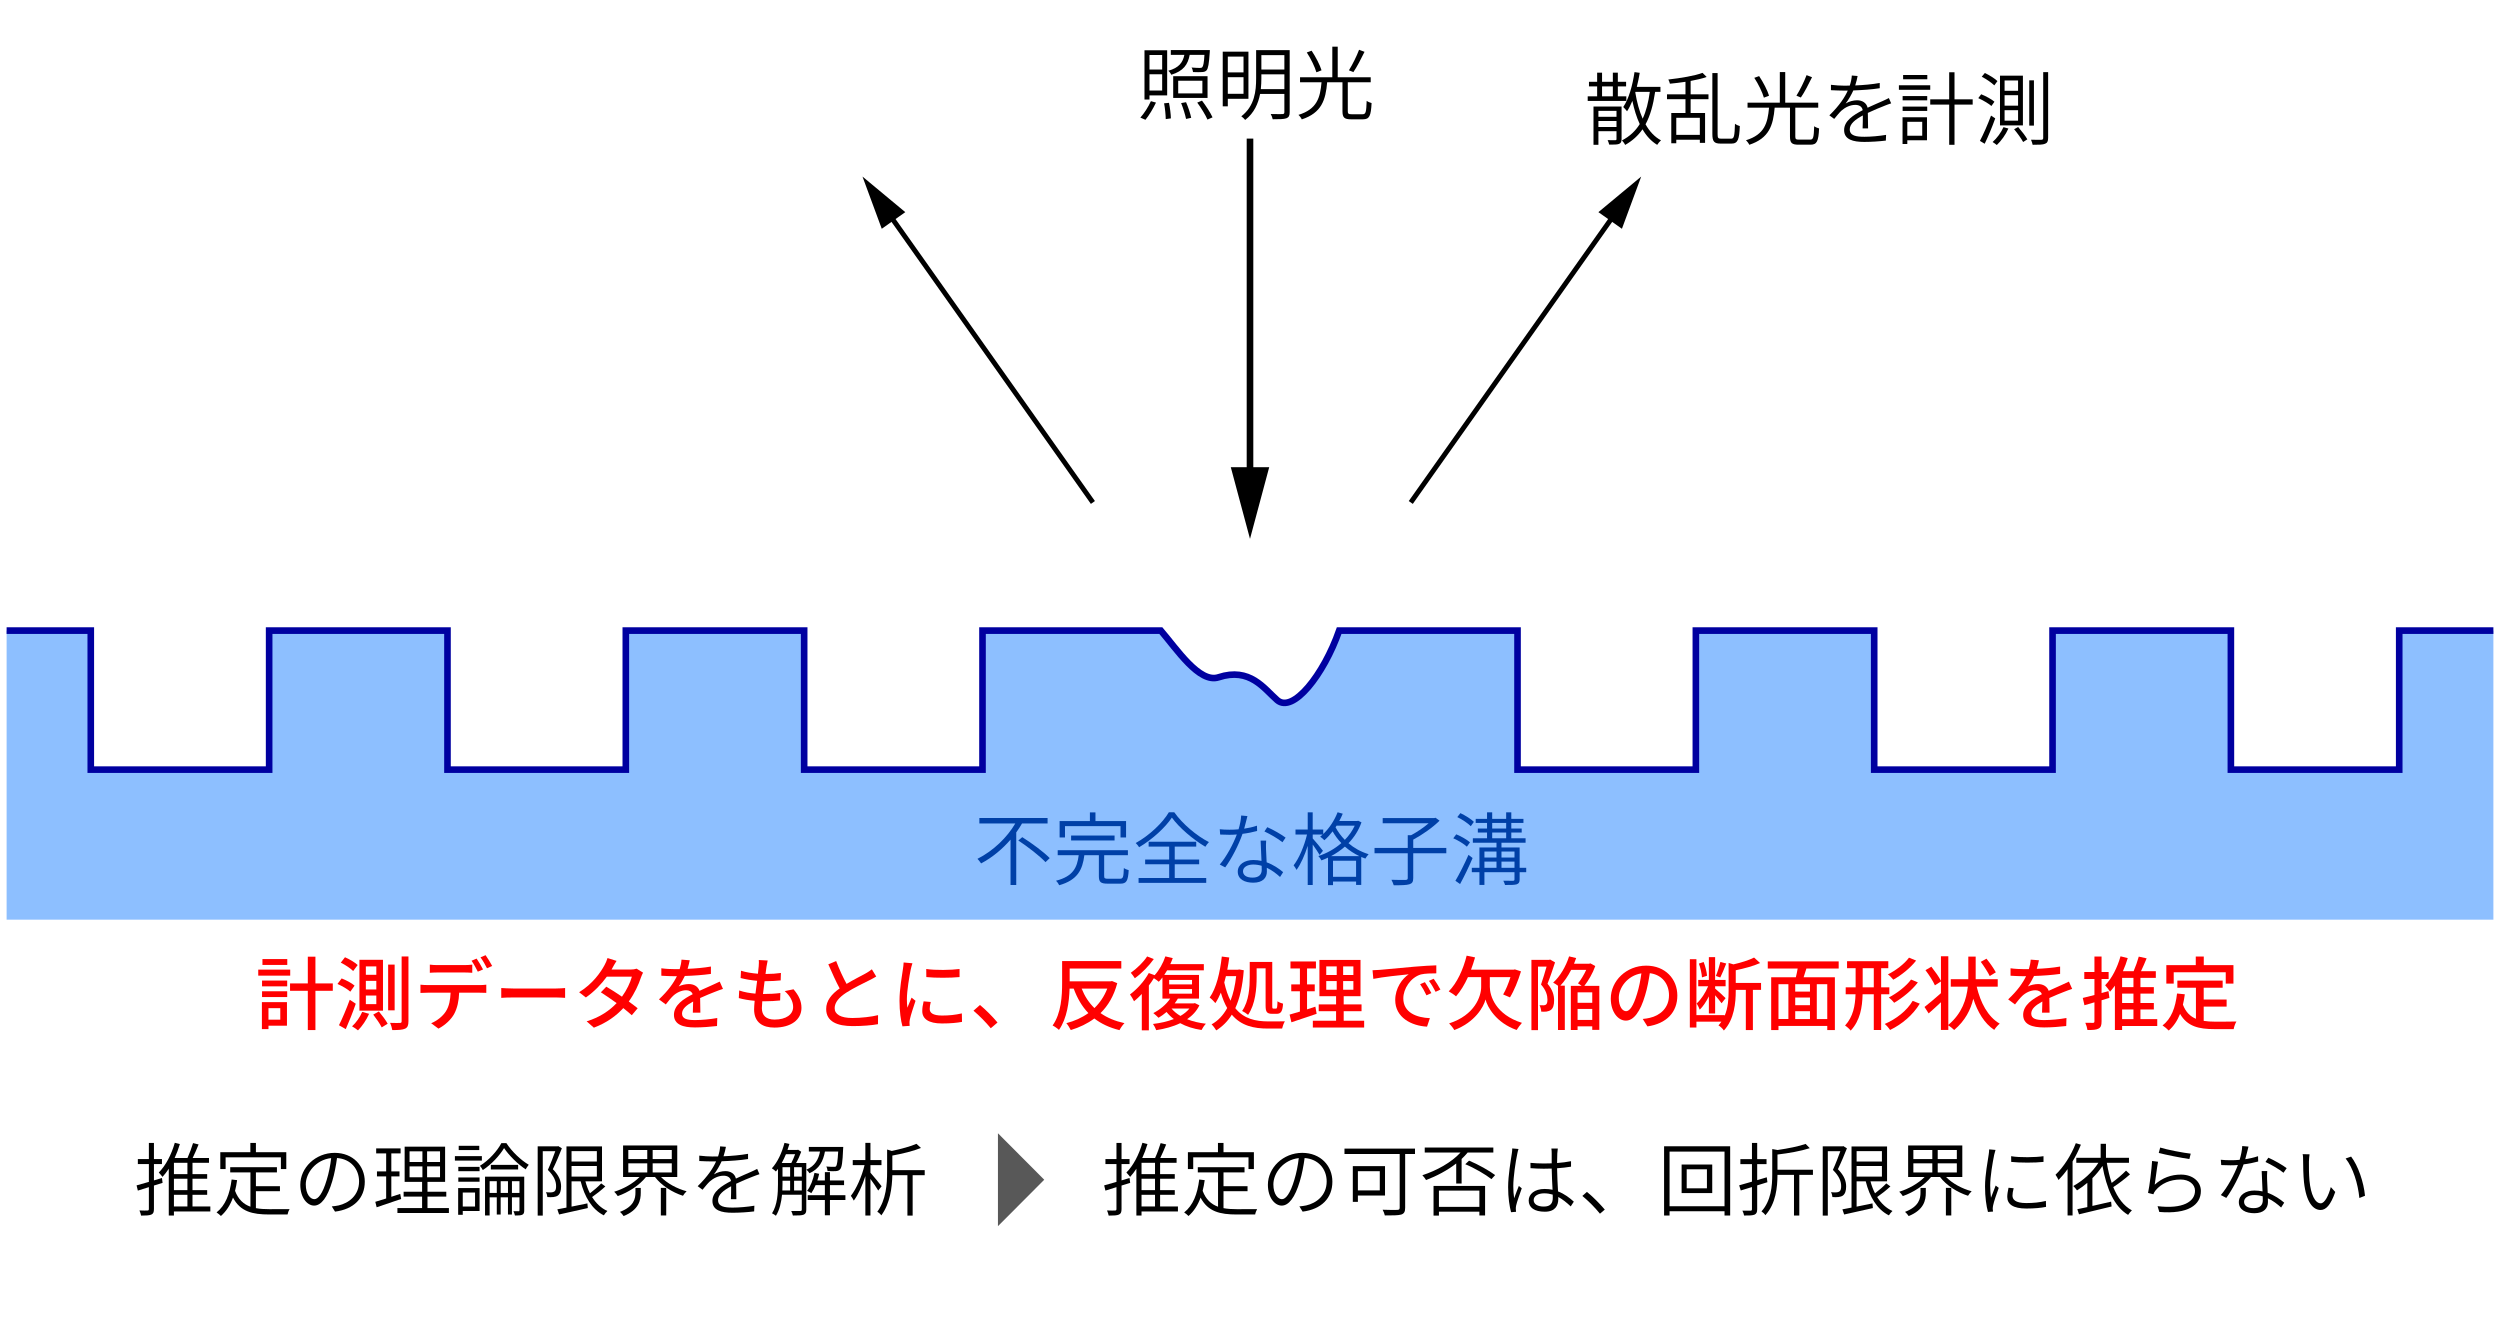 <?xml version="1.0" encoding="UTF-8"?>
<svg id="_レイヤー_1" data-name="レイヤー 1" xmlns="http://www.w3.org/2000/svg" width="378" height="200" viewBox="0 0 378 200">
  <defs>
    <style>
      .cls-1 {
        fill: #8dbfff;
      }

      .cls-2 {
        fill: #585858;
      }

      .cls-3, .cls-4, .cls-5 {
        fill: none;
        stroke-miterlimit: 10;
      }

      .cls-3, .cls-5 {
        stroke: #000;
      }

      .cls-4 {
        stroke: #0000a0;
      }

      .cls-6 {
        fill: #0040a7;
      }

      .cls-7 {
        isolation: isolate;
      }

      .cls-5 {
        stroke-width: .75px;
      }

      .cls-8 {
        fill: red;
      }
    </style>
  </defs>
  <path class="cls-1" d="M362.761,95.347v21.019h-25.452v-21.019h-26.965v21.019h-26.965v-21.019h-26.965v21.019h-26.965v-21.019h-26.965c-2.357,6.721-7.011,12.567-9.374,10.51-1.99-1.733-4.109-5.012-8.87-3.447-2.899,.953-6.343-4.299-8.722-7.063h-26.965v21.019h-26.965v-21.019h-26.965v21.019h-26.965v-21.019h-26.965v21.019H13.726v-21.019H1v43.705H377v-43.705h-14.239Z"/>
  <path class="cls-4" d="M377,95.347h-14.239v21.019h-25.452v-21.019h-26.965v21.019h-26.965v-21.019h-26.965v21.019h-26.965v-21.019h-26.965c-2.357,6.721-7.011,12.567-9.374,10.51-1.99-1.733-4.109-5.012-8.87-3.447-2.899,.953-6.343-4.299-8.722-7.063h-26.965v21.019h-26.965v-21.019h-26.965v21.019h-26.965v-21.019h-26.965v21.019H13.726v-21.019H1"/>
  <g>
    <path class="cls-8" d="M43.88,146.607v.911h-4.833v-.911h4.833Zm-.492,4.917v3.562h-2.794v.516h-.995v-4.078h3.79Zm.036-3.262v.875h-3.802v-.875h3.802Zm0,1.619v.875h-3.802v-.875h3.802Zm.012-4.869v.887h-3.754v-.887h3.754Zm-2.843,9.163h1.787v-1.739h-1.787v1.739Zm7.1-9.523v4.042h2.626v1.115h-2.626v5.937h-1.151v-5.937h-2.687v-1.115h2.687v-4.042h1.151Z"/>
    <path class="cls-8" d="M51.658,147.938c.684,.264,1.547,.72,1.955,1.091l-.647,.912c-.408-.372-1.248-.875-1.943-1.164l.635-.839Zm1.224,3.226l.911,.6c-.432,1.259-1.007,2.698-1.511,3.838l-1.032-.588c.48-.936,1.14-2.482,1.631-3.85Zm-.72-6.428c.672,.288,1.499,.779,1.919,1.175l-.684,.912c-.372-.396-1.211-.948-1.871-1.271l.636-.815Zm3.646,8.551c-.396,.923-1.067,1.895-1.679,2.506-.204-.18-.647-.467-.899-.611,.612-.552,1.199-1.379,1.535-2.183l1.043,.288Zm2.099-8.167v7.688h-3.562v-7.688h3.562Zm-2.59,2.267h1.583v-1.271h-1.583v1.271Zm0,2.219h1.583v-1.295h-1.583v1.295Zm0,2.219h1.583v-1.295h-1.583v1.295Zm1.967,1.104c.48,.576,1.067,1.355,1.332,1.859l-.9,.552c-.251-.516-.815-1.331-1.283-1.931l.852-.48Zm2.387-7.076v6.908h-.983v-6.908h.983Zm2.087-1.235v9.787c0,.636-.132,.948-.504,1.127-.384,.18-.971,.216-1.943,.216-.036-.288-.18-.779-.335-1.091,.671,.024,1.283,.024,1.475,.012,.204,0,.276-.06,.276-.252v-9.799h1.031Z"/>
    <path class="cls-8" d="M64.666,148.945h7.855c.252,0,.696-.012,1.007-.06v1.235c-.288-.012-.695-.024-1.007-.024h-3.094c-.048,1.271-.288,2.327-.744,3.19-.432,.815-1.343,1.703-2.387,2.243l-1.104-.815c.888-.36,1.751-1.056,2.219-1.787,.516-.804,.672-1.751,.72-2.831h-3.466c-.36,0-.756,.012-1.092,.036v-1.248c.336,.036,.72,.06,1.092,.06Zm1.487-3.022h4.054c.372,0,.827-.024,1.199-.072v1.235c-.384-.024-.815-.048-1.199-.048h-4.042c-.408,0-.852,.024-1.175,.048v-1.235c.36,.048,.768,.072,1.163,.072Zm6.884,.659l-.792,.336c-.24-.479-.624-1.199-.947-1.655l.768-.324c.3,.432,.731,1.176,.971,1.643Zm1.379-.527l-.78,.348c-.251-.516-.647-1.199-.983-1.655l.768-.324c.324,.456,.78,1.2,.996,1.631Z"/>
    <path class="cls-8" d="M77.577,149.461h6.524c.576,0,1.043-.048,1.343-.072v1.487c-.264-.012-.815-.06-1.343-.06h-6.524c-.66,0-1.379,.024-1.787,.06v-1.487c.396,.024,1.139,.072,1.787,.072Z"/>
    <path class="cls-8" d="M92.6,146.355l-.132,.24h2.891c.335,0,.671-.048,.899-.132l.971,.6c-.108,.204-.24,.504-.324,.744-.336,1.043-.959,2.398-1.835,3.622,.504,.36,.972,.72,1.343,1.02l-.888,1.055c-.335-.312-.792-.684-1.283-1.08-1.067,1.164-2.495,2.219-4.45,2.962l-1.091-.959c2.051-.624,3.502-1.667,4.534-2.758-.828-.6-1.691-1.188-2.387-1.631l.828-.851c.72,.419,1.559,.959,2.363,1.511,.708-.971,1.271-2.146,1.499-3.022h-3.79c-.792,1.091-1.883,2.254-3.166,3.142l-1.02-.792c2.075-1.283,3.262-3.022,3.838-4.09,.144-.252,.36-.731,.456-1.079l1.367,.432c-.24,.36-.492,.828-.624,1.067Z"/>
    <path class="cls-8" d="M108.09,149.965c-.612,.24-1.391,.552-2.231,.936l.036,2.219h-1.14c.024-.42,.036-1.104,.048-1.691-1.032,.563-1.679,1.115-1.679,1.823,0,.816,.78,.983,1.991,.983,.972,0,2.279-.12,3.334-.312l-.036,1.211c-.864,.108-2.255,.216-3.334,.216-1.787,0-3.178-.42-3.178-1.907,0-1.475,1.439-2.411,2.83-3.118-.156-.42-.54-.6-.983-.6-.731,0-1.487,.384-1.991,.863-.348,.336-.696,.78-1.091,1.284l-1.032-.768c1.403-1.319,2.219-2.483,2.71-3.502h-.348c-.504,0-1.331-.024-2.003-.072v-1.127c.636,.096,1.487,.132,2.063,.132h.708c.156-.503,.252-1.007,.276-1.439l1.248,.096c-.072,.336-.168,.78-.324,1.295,1.175-.048,2.435-.156,3.526-.348v1.115c-1.175,.168-2.651,.276-3.946,.312-.264,.563-.588,1.127-.924,1.583,.396-.228,1.067-.36,1.535-.36,.756,0,1.379,.36,1.607,1.02,.744-.348,1.355-.6,1.919-.864,.408-.18,.755-.335,1.139-.527l.492,1.103c-.348,.108-.863,.3-1.223,.444Z"/>
    <path class="cls-8" d="M114.225,150.24l.252-1.943c-.864-.072-1.763-.228-2.495-.42l.06-1.103c.732,.24,1.667,.384,2.555,.456l.12-1.127c.036-.479,.036-.708,.012-.947l1.343,.072c-.084,.372-.132,.66-.18,.947l-.144,1.092c.888,0,1.691-.06,2.327-.156l-.036,1.127c-.744,.072-1.427,.12-2.411,.12h-.024l-.24,1.931h.168c.78,0,1.643-.036,2.458-.144l-.036,1.127c-.732,.072-1.463,.12-2.243,.12h-.456c-.036,.42-.06,.792-.06,1.043,0,1.091,.636,1.727,1.919,1.727,1.751,0,2.807-.78,2.807-1.907,0-.816-.432-1.655-1.271-2.399l1.332-.276c.803,.948,1.199,1.787,1.199,2.818,0,1.799-1.607,2.975-4.09,2.975-1.739,0-3.07-.756-3.07-2.747,0-.312,.036-.768,.084-1.307-.875-.072-1.715-.216-2.398-.408l.06-1.151c.78,.275,1.643,.408,2.459,.479Z"/>
    <path class="cls-8" d="M128,148.765c1.056-.636,2.243-1.223,2.866-1.571,.396-.228,.684-.408,.959-.636l.66,1.092c-.312,.192-.647,.372-1.031,.563-.792,.408-2.387,1.151-3.526,1.895-1.056,.695-1.727,1.451-1.727,2.327,0,.936,.899,1.487,2.687,1.487,1.283,0,2.89-.18,3.874-.432l-.012,1.368c-.948,.167-2.291,.288-3.814,.288-2.315,0-4.018-.66-4.018-2.579,0-1.271,.816-2.255,2.039-3.118-.552-1.007-1.151-2.363-1.715-3.646l1.187-.492c.48,1.295,1.067,2.519,1.571,3.454Z"/>
    <path class="cls-8" d="M137.709,146.558c-.204,.984-.588,3.238-.588,4.521,0,.42,.024,.84,.072,1.284,.204-.492,.444-1.08,.636-1.523l.6,.48c-.312,.911-.731,2.195-.852,2.794-.036,.168-.072,.419-.06,.552,0,.12,.012,.3,.024,.443l-1.091,.072c-.24-.84-.444-2.255-.444-3.874,0-1.787,.384-3.826,.516-4.785,.048-.3,.096-.672,.108-.996l1.331,.12c-.084,.216-.204,.695-.251,.911Zm2.867,6.009c0,.54,.419,.983,1.87,.983,1.08,0,1.979-.096,2.986-.324l.024,1.283c-.756,.144-1.751,.24-3.034,.24-2.039,0-2.975-.708-2.975-1.871,0-.432,.06-.888,.204-1.475l1.079,.096c-.107,.42-.155,.744-.155,1.067Zm4.509-6.057v1.223c-1.367,.132-3.634,.144-5.025,0l-.012-1.223c1.379,.216,3.79,.168,5.037,0Z"/>
    <path class="cls-8" d="M147.19,152.819l.983-.864c.852,.696,1.967,1.823,2.65,2.651l-1.019,.863c-.756-.923-1.775-1.943-2.615-2.65Z"/>
    <path class="cls-8" d="M169.541,145.311v1.127h-7.808v1.943h6.177l.228-.048,.792,.324c-.504,1.907-1.38,3.394-2.531,4.521,.996,.708,2.195,1.211,3.622,1.523-.264,.252-.6,.744-.756,1.056-1.511-.372-2.771-.972-3.802-1.763-1.043,.78-2.255,1.355-3.562,1.751-.145-.3-.444-.792-.672-1.043,1.211-.312,2.351-.815,3.334-1.523-.959-.996-1.679-2.231-2.219-3.706h-.623c-.061,1.991-.384,4.521-1.607,6.249-.204-.204-.684-.54-.96-.671,1.319-1.847,1.439-4.521,1.439-6.429v-3.31h8.947Zm-5.997,4.162c.456,1.151,1.092,2.135,1.932,2.95,.827-.803,1.499-1.787,1.942-2.95h-3.874Z"/>
    <path class="cls-8" d="M174.585,147.446c.684-.755,1.271-1.799,1.619-2.842l1.115,.264c-.108,.312-.24,.612-.372,.912h5.073v.936h-5.553c-.144,.24-.288,.479-.432,.695h5.253v3.574h-3.19c-.144,.252-.312,.492-.491,.731h2.866l.191-.048,.684,.336c-.419,.875-1.067,1.559-1.858,2.099,.84,.336,1.799,.564,2.842,.684-.228,.228-.516,.66-.659,.948-1.224-.18-2.303-.528-3.227-1.032-1.079,.528-2.326,.852-3.622,1.056-.096-.276-.312-.696-.491-.936,1.115-.132,2.194-.372,3.154-.744-.42-.312-.792-.671-1.104-1.067-.396,.336-.804,.636-1.211,.875-.181-.18-.564-.54-.792-.708,.995-.504,1.955-1.295,2.555-2.195h-1.176v-3.19c-.18,.228-.359,.456-.552,.648-.155-.144-.479-.372-.743-.54-.228,.372-.479,.744-.756,1.104v6.776h-1.067v-5.493c-.384,.408-.791,.792-1.175,1.104-.108-.24-.42-.792-.612-1.031,1.067-.792,2.171-2.015,2.843-3.238l.888,.324Zm-.132-2.435c-.731,1.031-1.848,2.171-2.867,2.902-.144-.228-.432-.636-.611-.828,.912-.636,1.943-1.643,2.471-2.471l1.008,.396Zm2.326,3.826h3.454v-.671h-3.454v.671Zm0,1.403h3.454v-.696h-3.454v.696Zm1.703,3.37c.54-.312,1.008-.684,1.355-1.115h-2.698c.348,.42,.791,.792,1.343,1.115Z"/>
    <path class="cls-8" d="M185.865,144.772c-.084,.624-.18,1.247-.3,1.847h1.607l.203-.036,.684,.12c-.18,2.387-.611,4.27-1.283,5.733,1.308,1.631,3.07,1.991,4.989,2.003,.444,0,1.991,0,2.507-.012-.168,.264-.359,.792-.42,1.092h-2.135c-2.135,0-4.042-.408-5.469-2.099-.624,1.007-1.415,1.787-2.351,2.375-.168-.275-.468-.695-.708-.911,.96-.528,1.751-1.355,2.363-2.471-.372-.647-.696-1.415-.96-2.327-.24,.576-.516,1.115-.827,1.583-.168-.216-.612-.66-.864-.839,1.02-1.439,1.56-3.766,1.836-6.201l1.127,.144Zm-.756,3.778c.252,1.115,.563,2.015,.947,2.758,.408-1.055,.696-2.291,.852-3.718h-1.547l-.252,.959Zm7.256-3.106v6.621c0,.384,.024,.432,.181,.432h.396c.156,0,.191-.204,.216-1.104,.204,.156,.575,.3,.84,.36-.072,1.164-.324,1.535-.96,1.535h-.684c-.804,0-.995-.288-.995-1.235v-5.637h-1.355v1.355c0,1.655-.18,4.066-1.295,5.673-.192-.18-.66-.479-.899-.587,1.043-1.5,1.15-3.61,1.15-5.097v-2.315h3.406Z"/>
    <path class="cls-8" d="M196.546,152.951v-3.07h-1.308v-1.043h1.308v-2.411h-1.427v-1.055h3.85v1.055h-1.344v2.411h1.164v1.043h-1.164v2.734l1.26-.408,.191,1.08c-1.307,.444-2.723,.923-3.813,1.283l-.276-1.163c.444-.12,.984-.276,1.56-.456Zm5.469,1.379v-1.439h-2.626v-1.031h2.626v-1.235h-2.519v-5.481h6.213v5.481h-2.543v1.235h2.699v1.031h-2.699v1.439h3.095v1.031h-7.76v-1.031h3.514Zm-1.487-6.908h1.584v-1.307h-1.584v1.307Zm0,2.23h1.584v-1.319h-1.584v1.319Zm2.555-2.23h1.548v-1.307h-1.548v1.307Zm0,2.23h1.548v-1.319h-1.548v1.319Z"/>
    <path class="cls-8" d="M208.642,146.642c.876-.084,3.011-.288,5.218-.479,1.283-.108,2.482-.18,3.31-.204v1.211c-.672,0-1.715,.012-2.339,.168-1.595,.479-2.65,2.195-2.65,3.61,0,2.183,2.039,2.915,4.018,2.999l-.432,1.283c-2.351-.12-4.809-1.379-4.809-4.018,0-1.811,1.067-3.262,2.038-3.898-1.211,.12-4.006,.408-5.349,.695l-.12-1.307c.456-.012,.876-.036,1.115-.06Zm7.784,3.514l-.744,.336c-.287-.612-.6-1.164-.959-1.679l.72-.312c.287,.42,.731,1.151,.983,1.655Zm1.367-.54l-.731,.348c-.312-.612-.624-1.139-1.008-1.655l.72-.324c.288,.408,.756,1.127,1.02,1.631Z"/>
    <path class="cls-8" d="M223.028,144.759c-.18,.636-.384,1.259-.611,1.859h6.429l.203-.048,.924,.3c-.432,1.415-1.043,2.926-1.667,3.934l-1.031-.443c.396-.66,.804-1.655,1.104-2.615h-3.118v1.475c0,1.332,.863,4.186,4.856,5.433-.251,.264-.623,.792-.803,1.08-3.106-1.092-4.426-3.478-4.702-4.618-.287,1.127-1.595,3.454-4.725,4.629-.133-.264-.54-.779-.78-1.007,3.91-1.259,4.846-4.125,4.846-5.505v-1.487h-2.003c-.516,1.139-1.128,2.135-1.799,2.902-.229-.216-.792-.587-1.104-.755,1.235-1.235,2.183-3.274,2.71-5.397l1.271,.264Z"/>
    <path class="cls-8" d="M234.213,145.131l.168-.048,.743,.432c-.335,1.008-.755,2.279-1.139,3.227,.815,.959,.995,1.799,.995,2.519,0,.695-.144,1.199-.504,1.451-.168,.12-.396,.192-.647,.24-.228,.024-.516,.024-.791,.012-.013-.264-.108-.696-.265-.972,.252,.012,.444,.012,.624,.012,.132-.012,.264-.036,.359-.108,.168-.132,.216-.408,.216-.768,0-.6-.191-1.392-.971-2.267,.3-.827,.6-1.895,.839-2.71h-1.295v9.607h-.995v-10.626h2.662Zm4.93,3.934c-.181-.144-.396-.3-.552-.384,.42-.492,.911-1.295,1.247-2.039h-2.278c-.468,.924-1.032,1.751-1.632,2.387h.672v6.705h-1.031v-6.692c-.228-.168-.54-.372-.731-.468,1.043-.936,1.919-2.435,2.41-3.97l1.067,.252c-.096,.288-.203,.575-.323,.863h2.278l.192-.06,.743,.408c-.384,1.104-1.056,2.231-1.655,2.999h2.267v6.645h-1.067v-.528h-2.219v.552h-1.02v-6.668h1.632Zm1.606,2.555v-1.583h-2.219v1.583h2.219Zm0,2.59v-1.655h-2.219v1.655h2.219Z"/>
    <path class="cls-8" d="M248.731,150.516c-.72,2.447-1.715,3.802-2.902,3.802s-2.278-1.319-2.278-3.322c0-2.687,2.351-4.989,5.36-4.989,2.879,0,4.702,2.015,4.702,4.521s-1.607,4.246-4.521,4.665l-.708-1.127c.408-.036,.768-.096,1.067-.168,1.535-.348,2.902-1.476,2.902-3.406,0-1.739-1.056-3.118-2.902-3.346-.168,1.08-.372,2.243-.72,3.37Zm-3.97,.36c0,1.379,.588,2.015,1.104,2.015,.54,0,1.104-.779,1.655-2.626,.3-.947,.516-2.039,.659-3.094-2.158,.348-3.418,2.219-3.418,3.706Z"/>
    <path class="cls-8" d="M266.129,145.611c-1.008,.456-2.411,.828-3.683,1.091v1.919h3.826v1.043h-1.235v6.081h-1.067v-6.081h-1.523v.144c0,1.787-.216,4.317-1.799,6.009-.144-.252-.552-.636-.815-.78,.168-.18,.312-.372,.443-.563h-3.777v.887h-.995v-10.326h.995v8.455h4.258v.12c.539-1.247,.611-2.626,.611-3.814v-4.198l.731,.216c1.163-.264,2.387-.647,3.118-1.031l.912,.828Zm-6.801-.888v3.442h1.583v.959h-1.583v.348c.348,.276,1.344,1.199,1.583,1.451l-.611,.768c-.191-.276-.6-.779-.972-1.211v2.759h-.947v-2.591c-.396,.804-.888,1.535-1.379,2.015-.097-.276-.312-.684-.468-.936,.659-.588,1.331-1.619,1.739-2.603h-1.5v-.959h1.607v-3.442h.947Zm-1.739,.732c.265,.647,.468,1.511,.517,2.075l-.768,.252c-.036-.564-.217-1.427-.468-2.087l.719-.24Zm3.419,.228c-.288,.72-.624,1.571-.899,2.111l-.672-.228c.252-.576,.539-1.5,.684-2.123l.888,.24Z"/>
    <path class="cls-8" d="M278.009,145.359v1.08h-4.882l-.419,1.319h4.725v7.987h-1.151v-.624h-7.376v.624h-1.103v-7.987h3.729c.108-.42,.204-.888,.276-1.319h-4.522v-1.08h10.723Zm-7.604,8.719v-5.265h-1.5v5.265h1.5Zm3.262-4.15v-1.115h-2.23v1.115h2.23Zm-2.23,2.063h2.23v-1.163h-2.23v1.163Zm0,2.087h2.23v-1.188h-2.23v1.188Zm4.845-5.265h-1.583v5.265h1.583v-5.265Z"/>
    <path class="cls-8" d="M280.57,149.281v-2.89h-1.296v-1.056h6.236v1.056h-1.079v2.89h1.235v1.056h-1.235v5.397h-1.115v-5.397h-1.691c-.048,1.991-.371,3.958-1.799,5.493-.18-.24-.588-.611-.852-.768,1.235-1.343,1.523-3.022,1.583-4.725h-1.487v-1.056h1.5Zm1.067-2.89v2.89h1.679v-2.89h-1.679Zm8.635,5.361c-1.02,1.691-2.675,3.106-4.497,3.982-.181-.288-.504-.672-.804-.912,1.715-.731,3.358-2.003,4.222-3.49l1.079,.42Zm-.552-6.512c-.899,1.139-2.23,2.207-3.454,2.89-.191-.24-.516-.587-.815-.804,1.14-.563,2.482-1.559,3.19-2.53l1.079,.444Zm.264,3.298c-.911,1.199-2.314,2.339-3.586,3.083-.18-.24-.516-.588-.804-.804,1.188-.612,2.603-1.679,3.358-2.71l1.031,.432Z"/>
    <path class="cls-8" d="M293.47,150.169v-1.775l-.912,.588c-.264-.624-.888-1.583-1.427-2.291l.888-.528c.516,.66,1.151,1.535,1.451,2.135v-3.706h1.115v10.375c2.087-1.751,2.746-3.886,2.95-5.781h-2.578v-1.127h2.65v-3.418h1.115v3.418h3.334v1.127h-3.178c.587,2.458,1.69,4.557,3.478,5.589-.275,.216-.647,.647-.827,.947-1.5-.996-2.495-2.663-3.167-4.713-.396,1.655-1.223,3.322-2.89,4.726-.216-.228-.588-.504-.888-.708v.696h-1.115v-4.186c-.636,.6-1.296,1.199-1.859,1.691l-.624-.971c.624-.48,1.56-1.271,2.483-2.087Zm6.884-5.217c.516,.636,1.128,1.511,1.415,2.063l-.923,.563c-.265-.563-.852-1.475-1.355-2.147l.863-.479Z"/>
    <path class="cls-8" d="M312.09,149.965c-.611,.24-1.392,.552-2.23,.936l.035,2.219h-1.139c.023-.42,.036-1.104,.048-1.691-1.031,.563-1.68,1.115-1.68,1.823,0,.816,.78,.983,1.991,.983,.972,0,2.279-.12,3.334-.312l-.035,1.211c-.864,.108-2.255,.216-3.335,.216-1.787,0-3.178-.42-3.178-1.907,0-1.475,1.439-2.411,2.83-3.118-.155-.42-.54-.6-.983-.6-.731,0-1.487,.384-1.991,.863-.348,.336-.695,.78-1.091,1.284l-1.031-.768c1.403-1.319,2.219-2.483,2.71-3.502h-.348c-.504,0-1.331-.024-2.003-.072v-1.127c.636,.096,1.487,.132,2.062,.132h.708c.156-.503,.252-1.007,.276-1.439l1.247,.096c-.072,.336-.168,.78-.324,1.295,1.176-.048,2.435-.156,3.526-.348v1.115c-1.176,.168-2.65,.276-3.946,.312-.264,.563-.587,1.127-.923,1.583,.396-.228,1.067-.36,1.535-.36,.755,0,1.379,.36,1.606,1.02,.744-.348,1.355-.6,1.919-.864,.408-.18,.756-.335,1.14-.527l.492,1.103c-.349,.108-.864,.3-1.224,.444Z"/>
    <path class="cls-8" d="M317.757,144.628v2.338h1.067v1.056h-1.067v2.123l1.044-.288,.144,1.02-1.188,.36v3.19c0,.6-.107,.912-.455,1.092-.348,.192-.876,.228-1.68,.216-.036-.288-.18-.78-.323-1.092,.516,.012,1.007,.012,1.151,.012,.155,0,.228-.06,.228-.228v-2.878l-1.511,.444-.252-1.104c.491-.108,1.104-.275,1.763-.443v-2.423h-1.535v-1.056h1.535v-2.338h1.079Zm3.958,.24c-.204,.672-.443,1.343-.731,1.979h1.619c.3-.696,.6-1.547,.779-2.207l1.188,.264c-.264,.647-.563,1.343-.852,1.943h2.243v1.007h-2.327v1.403h2.027v.972h-2.027v1.427h2.027v.972h-2.027v1.463h2.543v1.043h-5.313v.6h-1.091v-6.705c-.24,.324-.48,.636-.731,.912-.145-.228-.517-.744-.744-.972,1.031-1.031,1.847-2.674,2.327-4.377l1.091,.276Zm.863,2.986h-1.715v1.403h1.715v-1.403Zm-1.715,2.375v1.427h1.715v-1.427h-1.715Zm0,2.398v1.463h1.715v-1.463h-1.715Z"/>
    <path class="cls-8" d="M330.345,150.337c-.071,.551-.168,1.079-.288,1.571,.433,1.127,1.104,1.775,1.968,2.135v-4.701h-2.807v-1.08h6.848v1.08h-2.866v1.787h3.466v1.067h-3.466v2.159c.527,.084,1.092,.12,1.691,.12,.539,0,2.578,0,3.262-.024-.18,.275-.371,.815-.42,1.151h-2.902c-2.374,0-4.102-.396-5.205-2.303-.407,1.031-.971,1.871-1.715,2.519-.18-.204-.659-.6-.936-.78,1.331-.996,1.955-2.699,2.195-4.821l1.175,.12Zm1.655-4.414v-1.295h1.211v1.295h4.486v2.794h-1.164v-1.715h-7.867v1.715h-1.115v-2.794h4.449Z"/>
  </g>
  <g>
    <path d="M169.577,172.814v2.435h1.211v.755h-1.211v2.471l1.211-.36,.097,.732-1.308,.408v3.538c0,.492-.096,.719-.396,.852-.3,.132-.768,.156-1.548,.156-.035-.204-.144-.552-.251-.78,.563,.024,1.055,.024,1.199,.012,.155,0,.228-.048,.228-.228v-3.31l-1.667,.528-.192-.792c.504-.132,1.151-.312,1.859-.528v-2.699h-1.667v-.755h1.667v-2.435h.768Zm3.922,.168c-.216,.731-.479,1.439-.792,2.11h1.943c.312-.684,.647-1.595,.84-2.254l.839,.204c-.264,.672-.6,1.427-.899,2.051h2.471v.72h-2.494v1.715h2.219v.695h-2.219v1.727h2.219v.708h-2.219v1.763h2.698v.756h-5.505v.611h-.779v-7.076c-.3,.456-.612,.876-.948,1.235-.119-.156-.396-.492-.563-.66,1.067-1.067,1.919-2.734,2.423-4.498l.768,.192Zm1.14,2.83h-2.039v1.715h2.039v-1.715Zm-2.039,2.411v1.727h2.039v-1.727h-2.039Zm0,2.435v1.763h2.039v-1.763h-2.039Z"/>
    <path d="M182.152,178.438c-.083,.576-.18,1.116-.312,1.619,.492,1.308,1.296,2.027,2.327,2.399v-5.193h-3.059v-.779h7.064v.779h-3.179v2.087h3.634v.756h-3.634v2.566c.624,.12,1.308,.156,2.051,.156,.408,0,2.482,0,3.034-.012-.119,.192-.264,.576-.3,.815h-2.771c-2.542,0-4.377-.432-5.48-2.555-.42,1.151-1.02,2.075-1.823,2.783-.132-.144-.468-.42-.659-.54,1.343-1.055,2.003-2.771,2.278-4.977l.827,.096Zm2.003-4.222v-1.403h.84v1.403h4.594v2.543h-.815v-1.775h-8.359v1.775h-.804v-2.543h4.545Z"/>
    <path d="M196.539,178.594c-.731,2.471-1.679,3.694-2.746,3.694-1.02,0-2.087-1.175-2.087-3.154,0-2.566,2.303-4.821,5.193-4.821,2.782,0,4.558,1.967,4.558,4.354,0,2.519-1.68,4.174-4.498,4.534l-.491-.792c.371-.036,.743-.084,1.02-.144,1.535-.348,3.106-1.499,3.106-3.634,0-1.823-1.212-3.382-3.335-3.538-.155,1.14-.384,2.387-.72,3.502Zm-4.005,.479c0,1.559,.731,2.243,1.295,2.243s1.247-.803,1.871-2.914c.312-1.02,.552-2.183,.672-3.298-2.352,.264-3.838,2.279-3.838,3.97Z"/>
    <path d="M213.948,173.665v.815h-1.487v8.12c0,.611-.155,.899-.6,1.043-.455,.132-1.295,.132-2.471,.132-.048-.228-.203-.624-.335-.864,.983,.048,1.954,.036,2.242,.024,.252-.012,.336-.096,.336-.348v-8.107h-8.348v-.815h10.662Zm-4.533,2.65v4.45h-4.102v.959h-.768v-5.409h4.869Zm-4.102,3.67h3.31v-2.902h-3.31v2.902Z"/>
    <path d="M225.793,173.509v.756h-3.886c-.276,.335-.576,.66-.912,.971v3.718h-.815v-3.035c-1.355,1.056-2.986,1.907-4.558,2.507-.107-.192-.384-.564-.563-.731,2.171-.708,4.378-1.919,5.769-3.43h-5.409v-.756h10.375Zm-1.248,5.805v4.462h-.863v-.576h-6.116v.6h-.815v-4.486h7.795Zm-.863,3.167v-2.458h-6.116v2.458h6.116Zm-1.559-6.992c1.379,.564,3.058,1.523,3.945,2.183l-.563,.612c-.876-.695-2.555-1.679-3.958-2.255l.576-.54Z"/>
    <path d="M229.409,174.481c-.252,1.175-.6,3.502-.6,4.869,0,.648,.036,1.188,.132,1.835,.192-.563,.504-1.355,.708-1.871l.443,.36c-.275,.804-.731,2.027-.852,2.603-.036,.168-.06,.396-.048,.54,.012,.12,.024,.288,.036,.408l-.756,.06c-.228-.864-.443-2.171-.443-3.79,0-1.763,.407-4.054,.552-5.049,.048-.276,.071-.563,.071-.804l.948,.084c-.072,.192-.156,.54-.192,.756Zm6.057-.12c-.023,.336-.023,.924-.036,1.487,.744-.06,1.464-.144,2.111-.276v.828c-.672,.108-1.38,.192-2.111,.24,.013,1.211,.096,2.458,.145,3.502,.971,.372,1.751,.972,2.387,1.547l-.468,.72c-.624-.588-1.235-1.08-1.884-1.427v.335c0,.924-.432,1.895-2.026,1.895s-2.446-.635-2.446-1.691c0-.959,.863-1.751,2.422-1.751,.42,0,.815,.048,1.188,.12-.048-.948-.12-2.195-.132-3.203l-1.211,.024c-.684,0-1.296-.036-1.991-.084l-.012-.803c.684,.06,1.319,.096,2.026,.096l1.188-.024v-1.511c0-.216-.012-.527-.048-.731h.972c-.036,.24-.061,.48-.072,.708Zm-1.979,6.069c-.936,0-1.596,.408-1.596,1.02,0,.635,.624,.983,1.523,.983,1.056,0,1.367-.528,1.367-1.343l-.012-.468c-.408-.12-.828-.192-1.283-.192Z"/>
    <path d="M239.25,180.825l.696-.611c.863,.695,1.931,1.775,2.698,2.674l-.731,.624c-.779-.971-1.812-1.991-2.663-2.687Z"/>
    <path d="M261.601,173.317v10.47h-.852v-.647h-8.312v.647h-.827v-10.47h9.99Zm-.852,9.067v-8.263h-8.312v8.263h8.312Zm-1.858-6.308v4.317h-4.63v-4.317h4.63Zm-3.862,3.598h3.059v-2.878h-3.059v2.878Z"/>
    <path d="M265.686,172.814v2.446h1.414v.756h-1.414v2.422l1.45-.432,.097,.744-1.547,.48v3.598c0,.48-.12,.696-.408,.828-.3,.12-.779,.144-1.571,.132-.023-.192-.144-.516-.252-.731,.552,.012,1.067,.012,1.212,0,.155,0,.228-.048,.228-.228v-3.346l-1.691,.516-.239-.78,1.931-.552v-2.65h-1.751v-.756h1.751v-2.446h.792Zm3.082,1.067c1.559-.228,3.262-.564,4.245-.924l.624,.648c-1.283,.419-3.215,.768-4.882,.959v2.303h5.361v.768h-2.062v6.152h-.804v-6.152h-2.495c-.012,1.859-.228,4.341-1.835,6.104-.096-.192-.396-.456-.587-.576,1.463-1.619,1.631-3.85,1.631-5.613v-3.814l.804,.144Z"/>
    <path d="M278.584,173.329l.132-.036,.54,.336c-.396,.996-.899,2.207-1.367,3.154,1.008,1.007,1.247,1.871,1.247,2.614,0,.648-.155,1.127-.504,1.379-.18,.12-.407,.18-.659,.216-.275,.036-.611,.024-.911,0-.013-.192-.084-.516-.216-.731,.323,.036,.6,.036,.827,.024,.168-.012,.312-.048,.443-.132,.204-.132,.276-.456,.265-.828,0-.671-.265-1.475-1.248-2.435,.408-.888,.828-2.003,1.128-2.831h-1.896v9.739h-.768v-10.47h2.986Zm7.244,6.057c-.6,.563-1.367,1.163-2.003,1.607,.588,.936,1.355,1.679,2.315,2.111-.181,.156-.42,.456-.54,.66-1.787-.899-2.914-2.782-3.502-5.145h-1.38v3.826l2.399-.492,.06,.708c-1.535,.348-3.166,.708-4.342,.972l-.264-.78,1.379-.264v-9.247h5.373v5.277h-2.506c.168,.647,.396,1.247,.684,1.811,.6-.456,1.271-1.032,1.703-1.5l.623,.456Zm-1.283-3.766v-1.571h-3.826v1.571h3.826Zm-3.826,2.279h3.826v-1.595h-3.826v1.595Z"/>
    <path d="M296.701,173.197v4.761h-2.459c.936,.971,2.423,1.775,3.874,2.159-.18,.168-.432,.468-.552,.684-1.619-.516-3.274-1.571-4.233-2.842h-1.355c-.995,1.259-2.687,2.339-4.27,2.89-.12-.204-.36-.492-.54-.659,1.403-.42,2.891-1.26,3.838-2.231h-2.494v-4.761h8.191Zm-5.518,6.417v.719c0,1.151-.275,2.591-2.59,3.538-.12-.204-.372-.479-.552-.636,2.123-.815,2.339-2.015,2.339-2.926v-.695h.803Zm-1.883-4.366h2.866v-1.367h-2.866v1.367Zm0,2.027h2.866v-1.379h-2.866v1.379Zm3.683-2.027h2.89v-1.367h-2.89v1.367Zm0,2.027h2.89v-1.379h-2.89v1.379Zm2.051,2.327v4.174h-.815v-4.174h.815Z"/>
    <path d="M301.517,174.625c-.239,1.175-.6,3.262-.6,4.641,0,.636,.048,1.188,.12,1.835,.204-.563,.504-1.343,.708-1.847l.468,.348c-.3,.828-.744,2.087-.852,2.65-.036,.168-.061,.396-.061,.528,.013,.132,.036,.288,.048,.408l-.768,.06c-.239-.864-.443-2.231-.443-3.85,0-1.751,.408-3.813,.552-4.821,.036-.264,.072-.54,.072-.792l.959,.084c-.06,.204-.156,.54-.204,.756Zm2.771,6.152c0,.552,.372,1.127,2.087,1.127,1.067,0,2.016-.096,2.963-.324l.023,.899c-.743,.156-1.763,.252-2.974,.252-2.003,0-2.891-.648-2.891-1.763,0-.384,.071-.804,.191-1.379l.78,.072c-.12,.444-.181,.792-.181,1.115Zm4.689-5.96v.863c-1.259,.144-3.609,.144-4.881,0l-.012-.863c1.283,.228,3.718,.18,4.893,0Z"/>
    <path d="M314.632,173.077c-.348,.863-.779,1.727-1.259,2.531v8.167h-.756v-7.004c-.432,.612-.899,1.164-1.367,1.643-.084-.192-.312-.6-.456-.792,1.212-1.151,2.375-2.95,3.07-4.773l.768,.228Zm7.425,4.485c-.744,.66-1.728,1.416-2.531,1.931,.647,1.583,1.56,2.842,2.818,3.514-.18,.156-.432,.456-.575,.684-2.146-1.283-3.263-4.042-3.874-7.4-.443,.66-.96,1.283-1.523,1.847v4.198l2.831-.647,.071,.731c-1.738,.432-3.598,.875-4.929,1.188l-.252-.78,1.511-.312v-3.67c-.504,.432-1.031,.815-1.559,1.139-.108-.156-.384-.504-.563-.66,1.475-.815,2.89-2.075,3.802-3.514h-3.347v-.755h3.683v-2.111h.803v2.111h3.479v.755h-3.347c.168,1.08,.42,2.099,.732,3.046,.755-.54,1.619-1.295,2.171-1.859l.6,.563Z"/>
    <path d="M325.793,179.122c1.163-1.043,2.494-1.523,3.97-1.523,1.787,0,3.01,1.067,3.01,2.471,0,2.123-1.931,3.538-6.284,3.178l-.264-.875c3.826,.456,5.661-.672,5.661-2.339,0-.983-.924-1.691-2.171-1.691-1.619,0-2.927,.612-3.79,1.643-.168,.204-.264,.396-.336,.588l-.804-.204c.24-1.08,.54-3.622,.612-4.833l.899,.12c-.168,.839-.372,2.674-.504,3.466Zm5.444-4.689l-.203,.815c-1.128-.156-3.718-.672-4.63-.924l.216-.815c1.008,.324,3.562,.815,4.617,.924Z"/>
    <path d="M339.483,175.272c.636-.096,1.296-.24,1.932-.456l.023,.803c-.659,.18-1.415,.336-2.206,.432-.588,1.703-1.668,3.778-2.615,5.073l-.827-.432c1.007-1.163,2.051-3.118,2.578-4.545-.371,.036-.755,.048-1.127,.048-.444,0-.947-.012-1.392-.036l-.06-.804c.432,.048,.924,.072,1.451,.072,.443,0,.911-.012,1.391-.06,.204-.66,.372-1.451,.396-2.086l.947,.084c-.12,.443-.288,1.199-.492,1.907Zm3.299,3.046l.096,2.039c1.031,.372,1.871,.959,2.495,1.487l-.468,.732c-.528-.48-1.2-1.02-2.003-1.392l.012,.564c0,.936-.611,1.691-2.051,1.691-1.296,0-2.351-.504-2.351-1.679,0-1.091,1.055-1.751,2.351-1.751,.432,0,.839,.048,1.235,.132-.048-.995-.108-2.207-.132-3.07h.839c-.035,.492-.035,.828-.023,1.248Zm-1.943,2.375c-.911,0-1.535,.432-1.535,1.007s.468,.972,1.451,.972c1.031,0,1.38-.54,1.38-1.188l-.013-.6c-.396-.12-.827-.192-1.283-.192Zm1.703-5.001l.432-.648c.876,.372,2.219,1.151,2.771,1.583l-.479,.696c-.647-.54-1.931-1.271-2.723-1.631Z"/>
    <path d="M349.109,175.644c-.013,.744,0,1.883,.084,2.891,.204,2.051,.827,3.406,1.703,3.406,.611,0,1.199-1.211,1.522-2.459l.672,.744c-.707,2.027-1.427,2.723-2.219,2.723-1.104,0-2.171-1.127-2.507-4.209-.107-1.032-.132-2.495-.132-3.19,0-.264,0-.78-.071-1.043l1.043,.024c-.048,.264-.084,.804-.096,1.115Zm8.479,5.157l-.852,.336c-.216-2.195-.96-4.582-2.075-5.973l.827-.288c1.067,1.392,1.907,3.862,2.1,5.925Z"/>
  </g>
  <g>
    <path d="M23.276,172.813v2.435h1.211v.756h-1.211v2.471l1.211-.36,.096,.732-1.307,.407v3.538c0,.492-.096,.72-.396,.852s-.768,.156-1.547,.156c-.036-.204-.144-.552-.251-.78,.563,.024,1.055,.024,1.199,.013,.156,0,.228-.048,.228-.229v-3.31l-1.667,.527-.192-.791c.504-.133,1.151-.312,1.859-.528v-2.698h-1.667v-.756h1.667v-2.435h.768Zm3.921,.168c-.216,.731-.479,1.439-.792,2.11h1.943c.312-.684,.648-1.595,.84-2.254l.839,.203c-.264,.672-.6,1.428-.899,2.051h2.471v.72h-2.495v1.716h2.219v.695h-2.219v1.727h2.219v.708h-2.219v1.763h2.698v.756h-5.505v.611h-.779v-7.076c-.3,.456-.612,.876-.948,1.235-.12-.155-.396-.491-.563-.659,1.067-1.067,1.919-2.734,2.422-4.498l.768,.192Zm1.14,2.83h-2.039v1.716h2.039v-1.716Zm-2.039,2.411v1.727h2.039v-1.727h-2.039Zm0,2.435v1.763h2.039v-1.763h-2.039Z"/>
    <path d="M35.851,178.438c-.083,.575-.18,1.115-.312,1.619,.492,1.308,1.295,2.026,2.327,2.398v-5.193h-3.058v-.779h7.064v.779h-3.178v2.087h3.634v.756h-3.634v2.566c.624,.12,1.307,.156,2.051,.156,.408,0,2.482,0,3.034-.012-.12,.191-.264,.575-.3,.815h-2.771c-2.542,0-4.377-.432-5.481-2.555-.419,1.151-1.02,2.074-1.823,2.782-.132-.144-.468-.42-.66-.54,1.343-1.055,2.003-2.771,2.279-4.977l.827,.096Zm2.003-4.222v-1.403h.84v1.403h4.593v2.543h-.815v-1.775h-8.359v1.775h-.804v-2.543h4.545Z"/>
    <path d="M50.238,178.594c-.731,2.471-1.679,3.693-2.746,3.693-1.02,0-2.087-1.175-2.087-3.154,0-2.566,2.303-4.821,5.193-4.821,2.783,0,4.558,1.967,4.558,4.354,0,2.519-1.679,4.174-4.498,4.534l-.492-.792c.372-.036,.744-.084,1.02-.144,1.535-.348,3.106-1.499,3.106-3.635,0-1.822-1.211-3.382-3.334-3.538-.156,1.14-.384,2.387-.72,3.503Zm-4.005,.479c0,1.559,.731,2.242,1.295,2.242s1.248-.803,1.871-2.914c.312-1.02,.552-2.183,.672-3.298-2.351,.264-3.838,2.278-3.838,3.97Z"/>
    <path d="M58.388,181.209v-3.334h-1.391v-.756h1.391v-2.723h-1.511v-.756h3.694v.756h-1.403v2.723h1.235v.756h-1.235v3.082l1.343-.443,.144,.768c-1.295,.443-2.663,.899-3.706,1.259l-.204-.827,1.643-.504Zm5.433,1.451v-1.739h-2.794v-.731h2.794v-1.487h-2.639v-5.325h6.117v5.325h-2.663v1.487h2.842v.731h-2.842v1.739h3.238v.743h-7.784v-.743h3.73Zm-1.895-6.968h1.943v-1.607h-1.943v1.607Zm0,2.314h1.943v-1.644h-1.943v1.644Zm2.65-2.314h1.955v-1.607h-1.955v1.607Zm0,2.314h1.955v-1.644h-1.955v1.644Z"/>
    <path d="M72.859,174.804v.684h-4.078v-.684h4.078Zm-.348,4.833v3.466h-2.542v.576h-.695v-4.042h3.238Zm0-3.202v.647h-3.214v-.647h3.214Zm0,1.595v.648h-3.214v-.648h3.214Zm-.048-4.785v.647h-3.106v-.647h3.106Zm-2.495,9.188h1.859v-2.123h-1.859v2.123Zm3.034-5.518c-.096-.191-.288-.479-.432-.647,1.319-.815,2.615-2.23,3.238-3.43h.756c.827,1.271,2.17,2.566,3.382,3.273-.156,.192-.348,.48-.468,.696-1.187-.792-2.519-2.1-3.262-3.215-.66,1.104-1.895,2.459-3.214,3.322Zm6.261,.996v5.085c0,.359-.06,.552-.3,.672-.24,.107-.588,.119-1.104,.119-.036-.18-.132-.468-.228-.659,.372,.012,.671,.012,.779,.012s.132-.036,.132-.155v-1.943h-1.139v2.591h-.6v-2.591h-1.104v2.591h-.587v-2.591h-1.08v2.734h-.696v-5.864h5.925Zm-5.229,.684v1.774h1.08v-1.774h-1.08Zm4.306-2.471v.695h-4.126v-.695h4.126Zm-2.639,4.245h1.104v-1.774h-1.104v1.774Zm1.703-1.774v1.774h1.139v-1.774h-1.139Z"/>
    <path d="M84.283,173.329l.132-.036,.54,.336c-.396,.996-.899,2.207-1.367,3.154,1.007,1.008,1.248,1.871,1.248,2.614,0,.648-.156,1.128-.504,1.38-.18,.12-.408,.18-.66,.216-.276,.036-.612,.023-.912,0-.012-.192-.084-.516-.216-.731,.324,.036,.6,.036,.828,.023,.168-.012,.312-.048,.444-.132,.204-.132,.276-.456,.264-.827,0-.672-.264-1.476-1.247-2.435,.408-.888,.828-2.003,1.127-2.831h-1.895v9.739h-.768v-10.471h2.986Zm7.244,6.057c-.6,.563-1.367,1.163-2.002,1.607,.587,.936,1.355,1.679,2.314,2.11-.18,.156-.42,.456-.54,.66-1.787-.899-2.915-2.782-3.502-5.146h-1.379v3.826l2.398-.492,.06,.708c-1.535,.348-3.166,.708-4.341,.972l-.264-.78,1.379-.264v-9.247h5.373v5.277h-2.507c.168,.647,.396,1.247,.684,1.812,.6-.456,1.271-1.032,1.703-1.5l.624,.456Zm-1.283-3.766v-1.571h-3.826v1.571h3.826Zm-3.826,2.278h3.826v-1.595h-3.826v1.595Z"/>
    <path d="M102.4,173.197v4.762h-2.459c.936,.971,2.423,1.774,3.874,2.158-.18,.168-.432,.468-.552,.684-1.619-.516-3.274-1.57-4.233-2.842h-1.355c-.996,1.259-2.687,2.339-4.27,2.89-.12-.203-.36-.491-.54-.659,1.403-.42,2.891-1.26,3.838-2.23h-2.495v-4.762h8.192Zm-5.517,6.417v.719c0,1.151-.276,2.591-2.591,3.538-.12-.203-.372-.479-.551-.636,2.123-.815,2.338-2.015,2.338-2.926v-.695h.804Zm-1.883-4.366h2.866v-1.367h-2.866v1.367Zm0,2.027h2.866v-1.38h-2.866v1.38Zm3.682-2.027h2.891v-1.367h-2.891v1.367Zm0,2.027h2.891v-1.38h-2.891v1.38Zm2.051,2.326v4.174h-.815v-4.174h.815Z"/>
    <path d="M113.836,177.898c-.695,.276-1.595,.636-2.531,1.08l.036,2.338h-.828c.024-.479,.036-1.318,.036-1.954-1.151,.611-1.979,1.271-1.979,2.099,0,.983,.983,1.127,2.231,1.127,.923,0,2.207-.107,3.262-.287l-.036,.863c-.923,.12-2.23,.204-3.262,.204-1.679,0-3.046-.349-3.046-1.787,0-1.403,1.403-2.279,2.807-3.011-.084-.552-.54-.804-1.115-.804-.78,0-1.535,.372-2.099,.876-.348,.323-.684,.768-1.091,1.247l-.731-.54c1.571-1.522,2.362-2.794,2.782-3.741h-.576c-.516,0-1.295-.024-1.967-.061v-.815c.647,.084,1.475,.132,2.015,.132l.828-.012c.18-.528,.288-1.079,.312-1.523l.875,.072c-.072,.372-.168,.852-.36,1.427,1.235-.048,2.566-.168,3.706-.371v.791c-1.199,.192-2.687,.288-3.994,.336-.3,.672-.72,1.403-1.164,1.979,.492-.312,1.188-.491,1.727-.491,.792,0,1.427,.396,1.595,1.127,.863-.42,1.643-.72,2.291-1.02,.336-.155,.612-.275,.924-.443l.348,.804c-.288,.084-.684,.239-.996,.359Z"/>
    <path d="M119.359,172.969c-.083,.3-.18,.6-.288,.899h1.487l.107-.036,.48,.312c-.192,.552-.48,1.188-.78,1.703h1.547v7.04c0,.408-.097,.647-.396,.768-.287,.12-.779,.132-1.631,.132-.036-.191-.156-.503-.252-.684,.636,.013,1.199,.013,1.367,0,.156,0,.229-.048,.229-.216v-2.242h-2.987c-.108,1.115-.36,2.29-.923,3.178-.12-.107-.432-.3-.588-.371,.815-1.271,.899-3.059,.899-4.414v-2.303l-.312,.396c-.12-.132-.444-.384-.612-.479,.864-.936,1.523-2.362,1.907-3.85l.743,.168Zm.288,2.878c.204-.384,.408-.875,.576-1.331h-1.391c-.192,.468-.408,.924-.636,1.331h1.451Zm-1.332,2.675v.516l-.024,.96h1.175v-1.476h-1.151Zm0-2.039v1.415h1.151v-1.415h-1.151Zm1.751,1.415h1.164v-1.415h-1.164v1.415Zm0,2.1h1.164v-1.476h-1.164v1.476Zm7.436-6.585s-.013,.216-.024,.324c-.084,2.015-.191,2.771-.456,3.058-.155,.181-.335,.252-.635,.276-.24,.023-.756,.023-1.26-.012-.012-.204-.084-.492-.192-.684,.504,.048,.96,.048,1.128,.048,.168,.012,.275,0,.348-.097,.144-.167,.24-.743,.324-2.219h-2.003c-.264,1.439-.84,2.615-2.339,3.286-.096-.167-.3-.419-.468-.539,1.319-.563,1.835-1.583,2.062-2.747h-1.69v-.695h5.205Zm-3.646,4.065c-.071,.336-.168,.684-.275,1.008h1.139v-1.259h.768v1.259h2.136v.708h-2.136v1.522h2.339v.72h-2.339v2.315h-.768v-2.315h-2.59v-.72h2.59v-1.522h-1.402c-.192,.455-.408,.875-.648,1.211-.132-.096-.455-.264-.636-.348,.528-.684,.912-1.703,1.116-2.723l.707,.144Z"/>
    <path d="M131.612,172.801v2.603h1.667v.768h-1.667v1.14c.371,.419,1.438,1.715,1.69,2.051l-.516,.647c-.216-.396-.743-1.163-1.175-1.751v5.528h-.768v-5.96c-.468,1.438-1.104,2.854-1.751,3.706-.097-.217-.3-.54-.444-.72,.828-1.032,1.667-2.951,2.075-4.642h-1.787v-.768h1.907v-2.603h.768Zm7.64,.768c-1.151,.479-2.818,.875-4.33,1.151v2.207h4.894v.768h-1.823v6.104h-.791v-6.104h-2.279c-.048,1.858-.336,4.27-1.667,6.068-.12-.18-.407-.444-.611-.54,1.343-1.811,1.487-4.233,1.487-6.057v-3.358l.707,.216c1.38-.3,2.854-.684,3.73-1.079l.684,.624Z"/>
  </g>
  <g>
    <path class="cls-6" d="M158.394,123.677v.828h-3.862c-.264,.456-.552,.912-.875,1.355v7.952h-.864v-6.86c-1.235,1.427-2.746,2.698-4.449,3.598-.132-.204-.384-.516-.552-.695,2.411-1.211,4.509-3.262,5.721-5.349h-5.433v-.828h10.314Zm-3.826,2.902c1.427,.899,3.25,2.243,4.149,3.167l-.636,.611c-.863-.923-2.662-2.314-4.113-3.274l.6-.504Z"/>
    <path class="cls-6" d="M170.538,128.547v.756h-3.586v3.154c0,.348,.084,.408,.6,.408h1.775c.48,0,.552-.204,.6-1.619,.168,.132,.516,.264,.732,.324-.096,1.631-.336,2.039-1.26,2.039h-1.919c-1.055,0-1.331-.24-1.331-1.14v-3.166h-2.195c-.276,2.219-1.031,3.754-3.802,4.545-.084-.204-.3-.516-.48-.684,2.579-.66,3.19-1.979,3.43-3.862h-3.178v-.756h10.614Zm-5.745-4.401v-1.307h.84v1.307h4.629v2.482h-.839v-1.715h-8.396v1.715h-.815v-2.482h4.581Zm3.73,2.183v.744h-6.572v-.744h6.572Z"/>
    <path class="cls-6" d="M172.235,128.103c-.108-.192-.336-.468-.516-.636,2.075-1.151,4.09-3.07,5.014-4.654h.815c1.247,1.763,3.37,3.562,5.241,4.51-.192,.204-.396,.468-.54,.708-1.847-1.091-3.97-2.89-5.061-4.414-.972,1.475-2.926,3.286-4.953,4.486Zm4.545,4.653v-2.075h-3.634v-.72h3.634v-1.955h-3.106v-.731h7.196v.731h-3.25v1.955h3.694v.72h-3.694v2.075h4.762v.731h-10.23v-.731h4.629Z"/>
    <path class="cls-6" d="M188.121,125.297c.636-.096,1.295-.24,1.932-.456l.023,.803c-.66,.18-1.416,.336-2.207,.432-.587,1.703-1.667,3.778-2.615,5.073l-.827-.432c1.007-1.163,2.051-3.118,2.579-4.545-.372,.036-.756,.048-1.127,.048-.444,0-.948-.012-1.392-.036l-.06-.804c.432,.048,.923,.072,1.451,.072,.444,0,.911-.012,1.391-.06,.204-.66,.372-1.451,.396-2.086l.947,.084c-.12,.443-.288,1.199-.492,1.907Zm3.299,3.046l.096,2.039c1.031,.372,1.871,.959,2.494,1.487l-.468,.732c-.527-.48-1.199-1.02-2.003-1.392l.013,.564c0,.936-.612,1.691-2.051,1.691-1.296,0-2.352-.504-2.352-1.679,0-1.091,1.056-1.751,2.352-1.751,.432,0,.839,.048,1.235,.132-.049-.995-.108-2.207-.133-3.07h.84c-.036,.492-.036,.828-.023,1.248Zm-1.944,2.375c-.911,0-1.535,.432-1.535,1.007s.468,.972,1.452,.972c1.031,0,1.379-.54,1.379-1.188l-.012-.6c-.396-.12-.827-.192-1.284-.192Zm1.704-5.001l.432-.648c.876,.372,2.219,1.151,2.771,1.583l-.479,.696c-.647-.54-1.931-1.271-2.723-1.631Z"/>
    <path class="cls-6" d="M198.479,122.826v2.603h1.595v.672c.911-.864,1.691-2.039,2.171-3.287l.779,.216c-.155,.372-.323,.744-.527,1.103h2.71l.145-.036,.504,.24c-.432,1.235-1.128,2.291-1.967,3.154,.815,.708,1.847,1.295,3.046,1.667-.156,.156-.384,.468-.492,.66l-.623-.24v4.222h-.779v-.516h-3.49v.551h-.756v-4.162c-.324,.156-.659,.3-.995,.42-.097-.204-.3-.504-.468-.66,1.223-.384,2.446-1.055,3.478-1.955-.539-.563-.983-1.175-1.319-1.775-.396,.516-.815,.972-1.247,1.343-.132-.144-.443-.42-.636-.54l.384-.324h-1.511v.587c.348,.372,1.319,1.547,1.547,1.871l-.504,.624c-.191-.348-.659-1.031-1.043-1.571v6.117h-.756v-5.925c-.443,1.416-1.067,2.807-1.691,3.646-.096-.204-.3-.516-.443-.695,.815-1.02,1.631-2.962,2.026-4.653h-1.738v-.756h1.847v-2.603h.756Zm7.052,6.621c-.827-.396-1.559-.888-2.183-1.439-.636,.563-1.355,1.043-2.087,1.439h4.27Zm-.491,3.13v-2.435h-3.49v2.435h3.49Zm-3.106-7.496c.336,.636,.804,1.295,1.403,1.907,.611-.624,1.127-1.343,1.499-2.146h-2.747l-.155,.24Z"/>
    <path class="cls-6" d="M216.871,123.69l.18-.048,.611,.444c-1.043,1.043-2.639,2.147-3.981,2.867v1.259h5.001v.803h-5.001v3.742c0,.576-.156,.815-.588,.947s-1.199,.156-2.362,.144c-.061-.228-.216-.588-.349-.828,.996,.036,1.871,.036,2.147,.024,.239-.012,.323-.072,.323-.3v-3.73h-5.024v-.803h5.024v-1.931h.504c.912-.479,1.919-1.164,2.65-1.799h-6.943v-.792h7.808Z"/>
    <path class="cls-6" d="M220.188,126.148c.731,.3,1.631,.815,2.075,1.211l-.468,.66c-.432-.408-1.319-.948-2.063-1.271l.456-.6Zm1.847,3.106l.624,.479c-.54,1.283-1.283,2.818-1.896,3.934l-.707-.492c.563-.947,1.379-2.542,1.979-3.921Zm-1.223-6.309c.731,.348,1.619,.887,2.038,1.319l-.468,.66c-.432-.444-1.307-1.032-2.038-1.379l.468-.6Zm5.457,5.193v-.72h-3.574v-.671h2.146v-.864h-1.392v-.611h1.392v-.84h-1.715v-.624h1.715v-.983h.779v.983h2.111v-.983h.779v.983h1.835v.624h-1.835v.84h1.571v.611h-1.571v.864h2.159v.671h-3.646v.72h2.747v3.07h.995v.672h-.995v1.079c0,.42-.108,.624-.432,.744-.324,.108-.876,.108-1.775,.108-.048-.192-.168-.468-.264-.647,.659,.012,1.283,.012,1.463,.012,.168-.012,.228-.048,.228-.216v-1.079h-4.545v1.919h-.756v-1.919h-1.151v-.672h1.151v-3.07h2.579Zm0,.612h-1.823v.912h1.823v-.912Zm0,1.523h-1.823v.936h1.823v-.936Zm-.648-5.001h2.111v-.84h-2.111v.84Zm2.111,1.475v-.864h-2.111v.864h2.111Zm1.259,2.915v-.912h-1.967v.912h1.967Zm0,1.547v-.936h-1.967v.936h1.967Z"/>
  </g>
  <g>
    <line class="cls-3" x1="189" y1="20.956" x2="189" y2="72.619"/>
    <polygon points="186.095 70.637 189 81.478 191.905 70.637 186.095 70.637"/>
  </g>
  <g>
    <line class="cls-5" x1="213.309" y1="75.974" x2="244.314" y2="32.121"/>
    <polygon points="245.235 34.592 248.15 26.696 241.677 32.077 245.235 34.592"/>
  </g>
  <g>
    <line class="cls-5" x1="165.248" y1="75.974" x2="134.243" y2="32.121"/>
    <polygon points="136.88 32.077 130.407 26.696 133.322 34.592 136.88 32.077"/>
  </g>
  <g class="cls-7">
    <path d="M174.785,15.512c-.42,.887-1.032,1.919-1.595,2.603l-.768-.336c.563-.612,1.199-1.607,1.595-2.483l.768,.216Zm1.691-7.916v6.824h-2.675v.624h-.755V7.596h3.43Zm-2.675,2.915h1.919v-2.195h-1.919v2.195Zm1.919,3.178v-2.458h-1.919v2.458h1.919Zm1.032,1.859c.156,.768,.276,1.751,.288,2.351l-.779,.108c-.012-.6-.096-1.607-.252-2.387l.744-.072Zm6.177-7.976s0,.216-.012,.324c-.12,1.763-.24,2.471-.492,2.747-.18,.18-.372,.24-.684,.252-.276,.024-.804,.024-1.355,0-.024-.204-.096-.492-.216-.684,.54,.048,1.056,.06,1.248,.06,.167,0,.276-.024,.36-.108,.156-.156,.264-.648,.335-1.871h-2.23c-.276,1.475-.948,2.447-2.783,3.01-.072-.18-.288-.468-.456-.6,1.619-.456,2.195-1.247,2.435-2.411h-2.051v-.72h5.901Zm-.348,3.946v3.286h-5.193v-3.286h5.193Zm-4.438,2.603h3.658v-1.919h-3.658v1.919Zm1.188,1.332c.324,.731,.66,1.739,.779,2.363l-.779,.167c-.12-.611-.432-1.631-.744-2.398l.744-.132Zm2.411-.24c.587,.779,1.295,1.847,1.595,2.53l-.768,.336c-.288-.671-.959-1.775-1.547-2.566l.72-.3Z"/>
    <path d="M188.763,7.812v7.124h-3.118v1.139h-.768V7.812h3.886Zm-.743,.743h-2.375v2.387h2.375v-2.387Zm-2.375,3.119v2.506h2.375v-2.506h-2.375Zm9.355-4.09v9.367c0,.54-.132,.792-.504,.936-.371,.132-1.02,.144-2.062,.144-.036-.216-.18-.576-.3-.792,.804,.024,1.56,.012,1.775,.012,.216-.012,.287-.084,.287-.3v-2.747h-3.67c-.275,1.427-.888,2.878-2.255,3.934-.12-.168-.419-.444-.587-.552,2.039-1.571,2.243-3.862,2.243-5.733V7.584h5.073Zm-4.281,3.658v.612c0,.504-.024,1.056-.084,1.619h3.562v-2.231h-3.478Zm0-2.902v2.171h3.478v-2.171h-3.478Z"/>
    <path d="M202.263,7.056v4.629h4.989v.756h-3.466v4.365c0,.384,.096,.468,.575,.468h1.655c.492,0,.563-.288,.624-2.027,.18,.144,.516,.276,.743,.336-.096,1.943-.323,2.458-1.307,2.458h-1.787c-1.032,0-1.308-.264-1.308-1.235v-4.365h-2.314c-.229,2.674-.828,4.617-3.838,5.613-.084-.204-.324-.528-.504-.684,2.807-.864,3.286-2.591,3.49-4.929h-3.25v-.756h4.881V7.056h.815Zm-3.945,.612c.611,.923,1.259,2.159,1.499,2.962l-.78,.3c-.216-.78-.827-2.051-1.451-2.999l.732-.264Zm7.999,.168c-.504,1.031-1.151,2.291-1.69,3.07l-.672-.276c.516-.816,1.188-2.159,1.535-3.106l.827,.312Z"/>
  </g>
  <g class="cls-7">
    <path d="M244.618,10.99v1.379h1.248v.696h-1.248v1.499h1.284v.696h-5.841v-.696h1.427v-1.499h-1.235v-.696h1.235v-1.379h.743v1.379h1.632v-1.379h.755Zm.564,5.121v4.905c0,.408-.084,.612-.384,.744-.276,.108-.744,.108-1.487,.108-.036-.192-.145-.48-.24-.684,.54,.024,1.02,.024,1.163,.012,.145,0,.181-.048,.181-.18v-1.175h-2.734v2.051h-.744v-5.781h4.246Zm-.768,1.547v-.899h-2.734v.899h2.734Zm-2.734,1.547h2.734v-.912h-2.734v.912Zm.551-4.642h1.632v-1.499h-1.632v1.499Zm5.697-3.55c-.12,.719-.264,1.439-.443,2.123h3.573v.756h-.803c-.288,1.967-.732,3.586-1.451,4.905,.6,1.067,1.367,1.907,2.338,2.422-.191,.156-.443,.468-.575,.684-.911-.551-1.644-1.355-2.219-2.351-.672,.959-1.523,1.739-2.627,2.363-.071-.18-.323-.528-.479-.684,1.176-.612,2.039-1.427,2.687-2.471-.479-1.02-.84-2.207-1.115-3.502-.24,.576-.504,1.115-.804,1.571-.107-.156-.407-.492-.575-.647,.863-1.271,1.402-3.262,1.703-5.277l.791,.108Zm-.672,2.974c.24,1.451,.6,2.794,1.115,3.958,.528-1.127,.864-2.471,1.08-4.054h-2.171l-.024,.096Z"/>
    <path d="M254.844,17.082v-2.087h-2.795v-.731h2.795v-1.895c-.792,.12-1.607,.216-2.351,.288-.036-.18-.145-.456-.24-.636,1.835-.204,4.018-.564,5.169-1.007l.624,.624c-.672,.24-1.512,.432-2.423,.6v2.027h2.698v.731h-2.698v2.087h2.183v4.521h-.791v-.479h-3.562v.54h-.756v-4.582h2.147Zm2.171,3.311v-2.579h-3.562v2.579h3.562Zm2.687-9.343v9.223c0,.6,.084,.696,.552,.696h1.499c.456,0,.516-.444,.575-2.255,.204,.156,.516,.3,.731,.348-.083,1.991-.275,2.65-1.259,2.65h-1.631c-.983,0-1.26-.3-1.26-1.451V11.05h.792Z"/>
    <path d="M269.926,10.894v4.629h4.989v.756h-3.466v4.365c0,.384,.096,.468,.575,.468h1.655c.492,0,.563-.288,.624-2.027,.18,.144,.516,.276,.743,.336-.096,1.943-.323,2.458-1.307,2.458h-1.787c-1.032,0-1.308-.264-1.308-1.235v-4.365h-2.314c-.229,2.674-.828,4.617-3.838,5.613-.084-.204-.324-.528-.504-.684,2.807-.864,3.286-2.591,3.49-4.929h-3.25v-.756h4.881v-4.629h.815Zm-3.945,.612c.611,.923,1.259,2.159,1.499,2.962l-.78,.3c-.216-.78-.827-2.051-1.451-2.999l.732-.264Zm7.999,.168c-.504,1.031-1.151,2.291-1.69,3.07l-.672-.276c.516-.816,1.188-2.159,1.535-3.106l.827,.312Z"/>
    <path d="M284.948,15.991c-.695,.276-1.596,.636-2.53,1.08l.035,2.338h-.827c.024-.479,.036-1.319,.036-1.955-1.151,.611-1.979,1.271-1.979,2.099,0,.983,.983,1.127,2.231,1.127,.923,0,2.206-.108,3.262-.288l-.036,.863c-.923,.12-2.23,.204-3.262,.204-1.68,0-3.047-.348-3.047-1.787,0-1.403,1.403-2.279,2.807-3.01-.084-.552-.539-.804-1.115-.804-.779,0-1.535,.372-2.099,.875-.348,.324-.684,.768-1.092,1.247l-.731-.54c1.571-1.523,2.363-2.794,2.782-3.742h-.575c-.516,0-1.296-.024-1.967-.06v-.815c.647,.084,1.475,.132,2.015,.132l.827-.012c.181-.527,.288-1.079,.312-1.523l.875,.072c-.071,.372-.168,.852-.359,1.427,1.235-.048,2.566-.168,3.706-.372v.792c-1.199,.192-2.687,.288-3.994,.336-.3,.671-.72,1.403-1.163,1.979,.491-.312,1.188-.492,1.727-.492,.792,0,1.428,.396,1.596,1.127,.863-.419,1.643-.72,2.29-1.02,.336-.156,.612-.276,.924-.443l.348,.803c-.288,.084-.684,.24-.995,.36Z"/>
    <path d="M291.851,12.897v.684h-4.737v-.684h4.737Zm-.491,4.833v3.478h-2.975v.563h-.72v-4.042h3.694Zm.035-3.203v.648h-3.718v-.648h3.718Zm0,1.595v.648h-3.718v-.648h3.718Zm.013-4.785v.647h-3.658v-.647h3.658Zm-3.022,9.187h2.255v-2.111h-2.255v2.111Zm7.136-9.595v4.09h2.747v.792h-2.747v6.081h-.804v-6.081h-2.866v-.792h2.866v-4.09h.804Z"/>
    <path d="M299.557,14.252c.72,.288,1.571,.755,2.003,1.127l-.455,.648c-.432-.372-1.283-.875-1.991-1.188l.443-.587Zm1.487,3.226l.636,.42c-.443,1.259-1.067,2.746-1.595,3.838l-.72-.432c.491-.923,1.188-2.495,1.679-3.826Zm-.936-6.44c.672,.312,1.5,.828,1.907,1.223l-.479,.648c-.396-.396-1.212-.959-1.896-1.308l.468-.563Zm3.562,8.396c-.408,.935-1.104,1.883-1.751,2.495-.145-.12-.456-.348-.636-.456,.636-.563,1.271-1.403,1.643-2.243l.744,.204Zm2.194-7.988v7.52h-3.466v-7.52h3.466Zm-2.771,2.279h2.039v-1.559h-2.039v1.559Zm0,2.255h2.039v-1.583h-2.039v1.583Zm0,2.267h2.039v-1.583h-2.039v1.583Zm2.051,.959c.504,.576,1.116,1.367,1.392,1.859l-.636,.408c-.275-.516-.863-1.331-1.367-1.931l.611-.336Zm2.387-7.064v6.848h-.707v-6.848h.707Zm2.147-1.235v9.942c0,.54-.145,.768-.468,.888-.324,.144-.888,.156-1.871,.156-.048-.204-.144-.54-.252-.768,.731,.024,1.379,.012,1.571,.012,.191-.012,.275-.072,.275-.275V10.906h.744Z"/>
  </g>
  <polygon class="cls-2" points="157.889 178.376 150.889 171.35 150.889 185.401 157.889 178.376"/>
</svg>